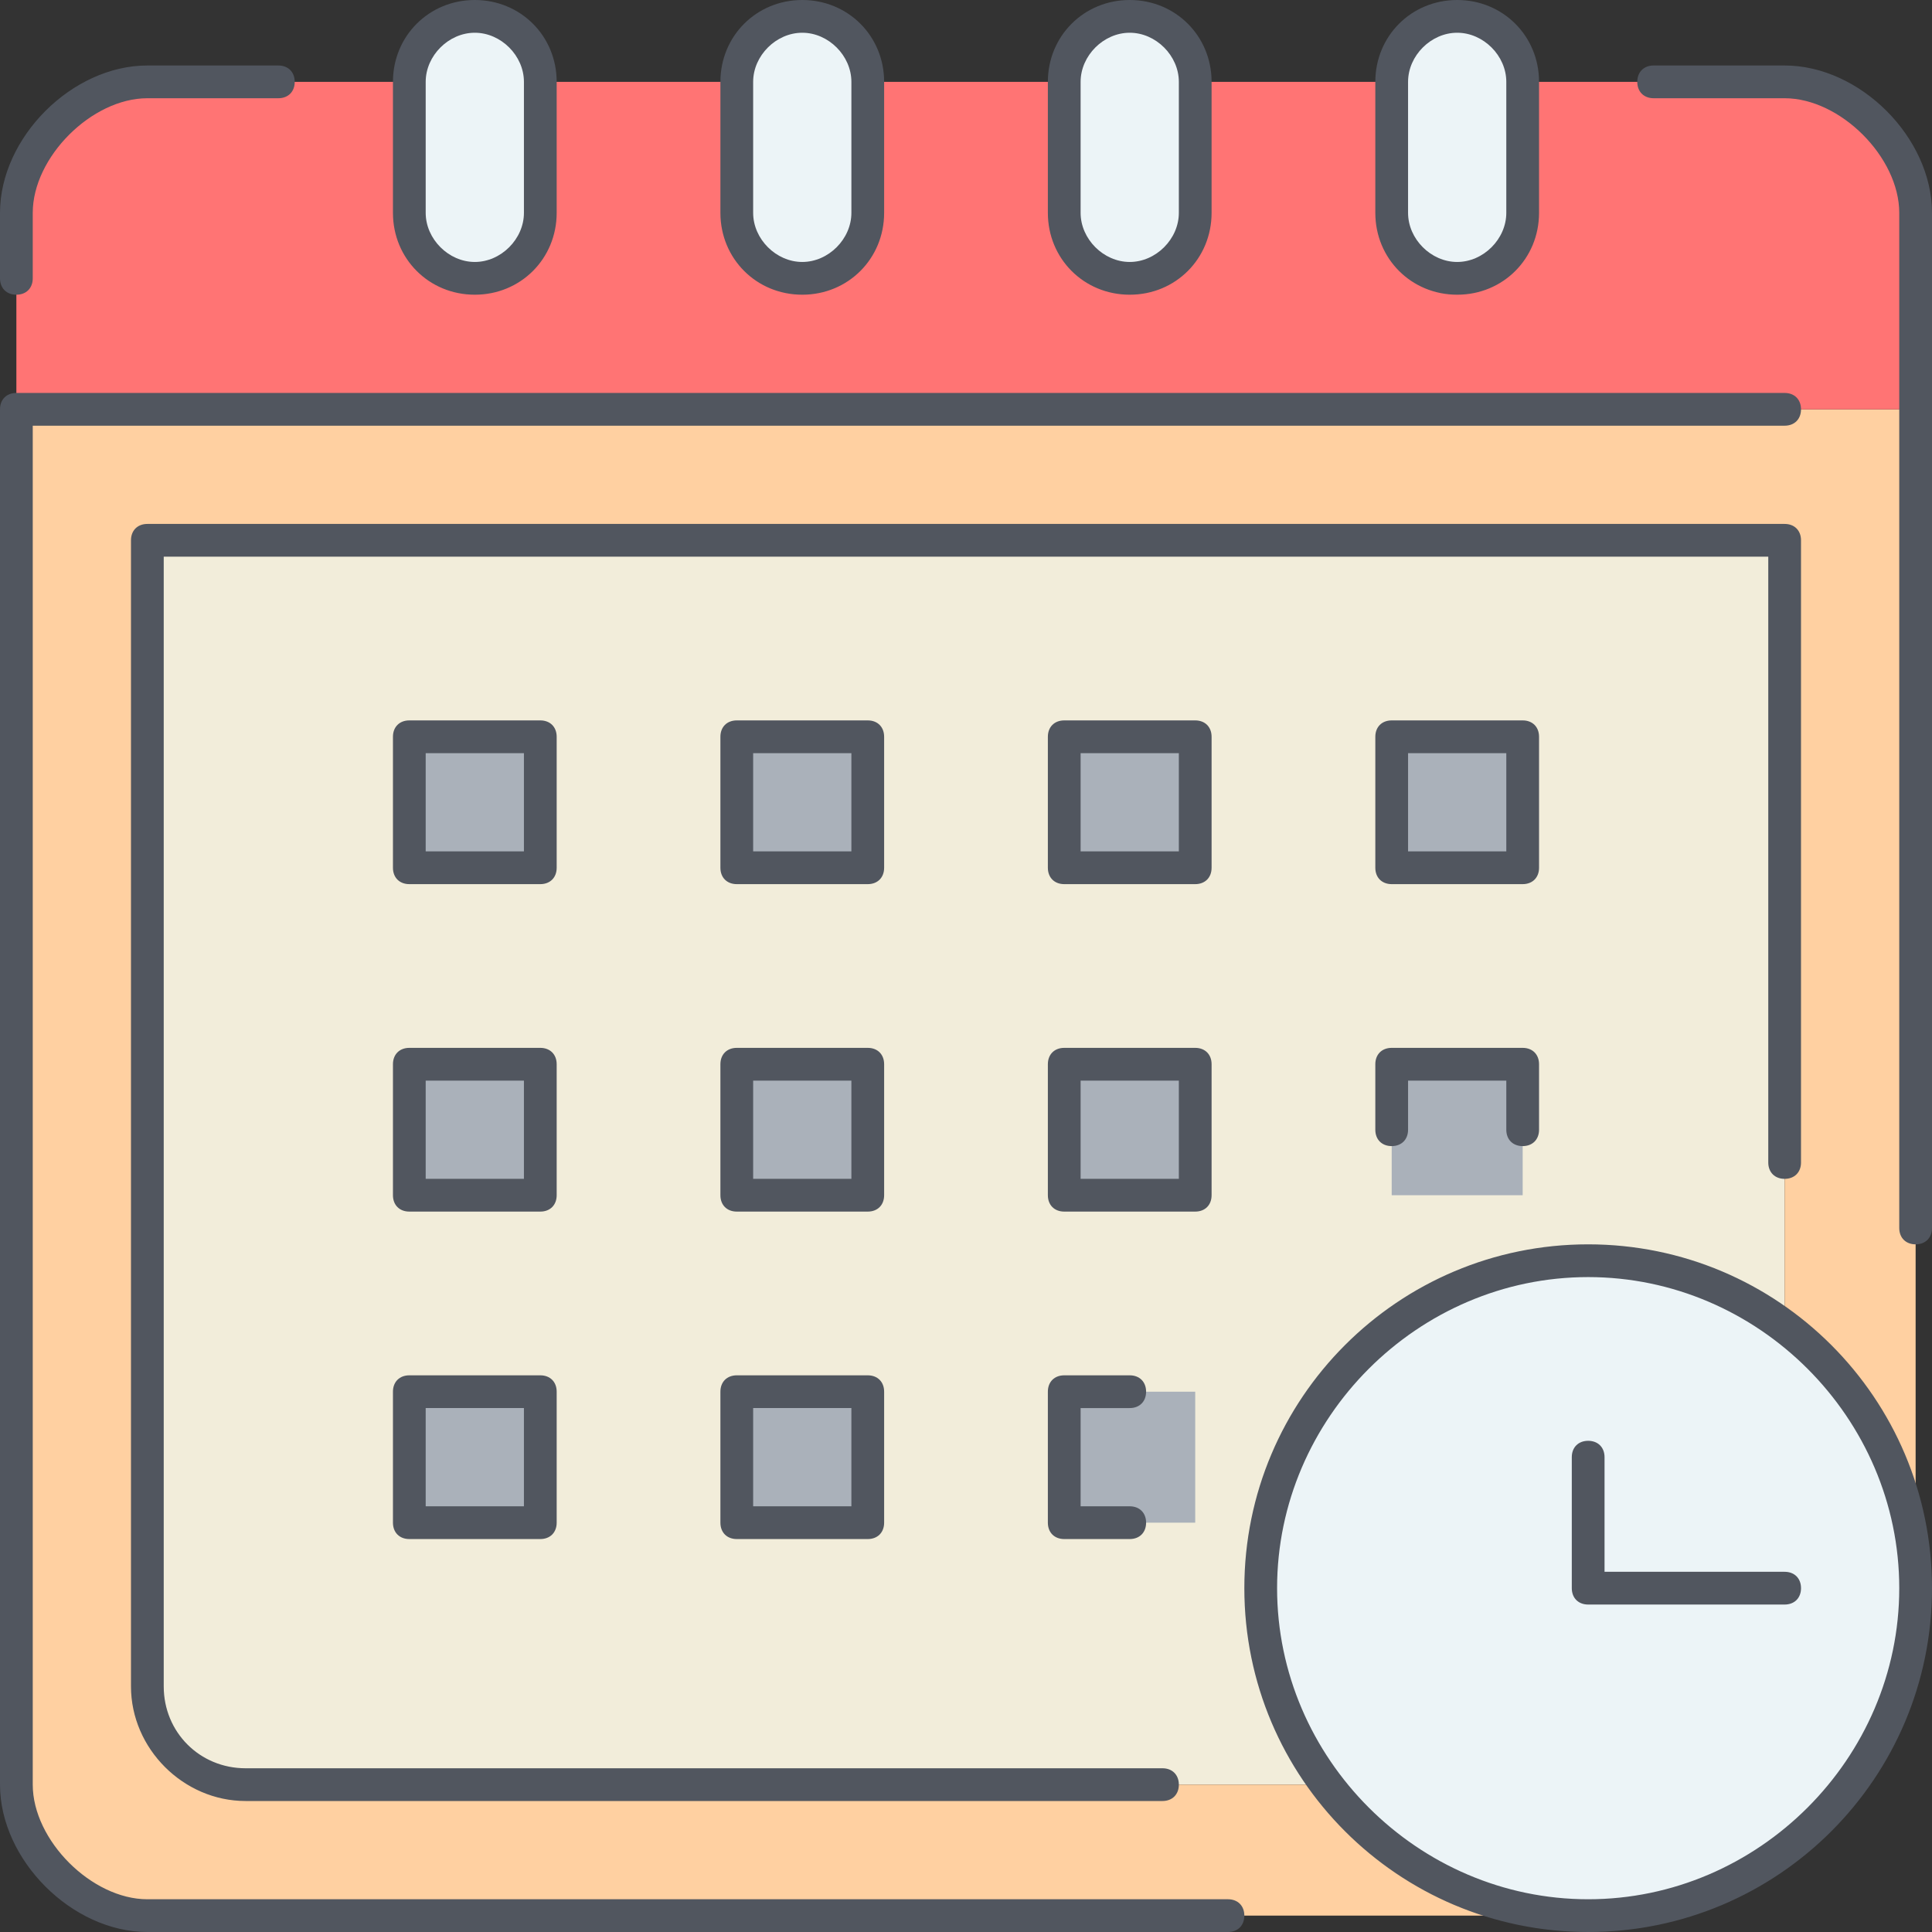 <?xml version="1.0" encoding="iso-8859-1"?>
<!-- Generator: Adobe Illustrator 19.0.0, SVG Export Plug-In . SVG Version: 6.00 Build 0)  -->
<svg version="1.1" id="Layer_1" xmlns="http://www.w3.org/2000/svg" xmlns:xlink="http://www.w3.org/1999/xlink" x="0px" y="0px"
	 viewBox="0 0 503.467 503.467" style="enable-background:new 0 0 503.467 503.467;" xml:space="preserve">
<rect x="0" y="0" width="503.467" height="503.467" fill="#333333" stroke="none"/>
<g transform="translate(1 1)">
	<path style="fill:#F2EDDA;" d="M412.867,327.533c-46.933,0-85.333,38.4-85.333,85.333c0,19.627,6.827,36.693,17.067,51.2H63
		c-14.507,0-25.6-11.093-25.6-25.6V139.8h426.667v204.8C449.56,334.36,431.64,327.533,412.867,327.533L412.867,327.533z"/>
	<path style="fill:#AAB1BA;" d="M276.333,225.133h34.133V191h-34.133V225.133z M105.667,395.8H139.8v-34.133h-34.133V395.8z
		 M105.667,310.467H139.8v-34.133h-34.133V310.467z M105.667,225.133H139.8V191h-34.133V225.133z M276.333,395.8h34.133v-34.133
		h-34.133V395.8z M276.333,310.467h34.133v-34.133h-34.133V310.467z M361.667,310.467H395.8v-34.133h-34.133V310.467z
		 M361.667,225.133H395.8V191h-34.133V225.133z M191,395.8h34.133v-34.133H191V395.8z M191,310.467h34.133v-34.133H191V310.467z
		 M191,225.133h34.133V191H191V225.133z"/>
	<path style="fill:#ECF4F7;" d="M139.8,20.333v34.133c0,9.387-7.68,17.067-17.067,17.067c-4.267,0-8.533-1.707-11.947-5.12
		c-3.413-3.413-5.12-7.68-5.12-11.947V20.333c0-9.387,7.68-17.067,17.067-17.067c4.267,0,8.533,1.707,11.947,5.12
		C138.093,11.8,139.8,16.067,139.8,20.333z M395.8,20.333v34.133c0,9.387-7.68,17.067-17.067,17.067
		c-5.12,0-9.387-1.707-11.947-5.12c-3.413-3.413-5.12-7.68-5.12-11.947V20.333c0-9.387,7.68-17.067,17.067-17.067
		c5.12,0,9.387,1.707,11.947,5.12C394.093,11.8,395.8,16.067,395.8,20.333z M310.467,20.333v34.133
		c0,9.387-7.68,17.067-17.067,17.067c-5.12,0-9.387-1.707-11.947-5.12c-3.413-3.413-5.12-7.68-5.12-11.947V20.333
		c0-9.387,7.68-17.067,17.067-17.067c5.12,0,9.387,1.707,11.947,5.12C308.76,11.8,310.467,16.067,310.467,20.333z M225.133,20.333
		v34.133c0,9.387-7.68,17.067-17.067,17.067c-5.12,0-9.387-1.707-11.947-5.12C192.707,63,191,58.733,191,54.467V20.333
		c0-9.387,7.68-17.067,17.067-17.067c5.12,0,9.387,1.707,11.947,5.12C223.427,11.8,225.133,16.067,225.133,20.333z"/>
	<path style="fill:#FFD0A1;" d="M498.2,105.667v307.2c0-28.16-13.653-52.907-34.133-68.267V139.8H37.4v298.667
		c0,14.507,11.093,25.6,25.6,25.6h281.6c15.36,20.48,40.107,34.133,68.267,34.133H37.4c-17.067,0-34.133-17.067-34.133-34.133
		v-358.4H498.2z"/>
	<path style="fill:#FF7474;" d="M498.2,54.467v51.2H3.267v-51.2c0-17.067,17.067-34.133,34.133-34.133h68.267v34.133
		c0,4.267,1.707,8.533,5.12,11.947c3.413,3.413,7.68,5.12,11.947,5.12c9.387,0,17.067-7.68,17.067-17.067V20.333H191v34.133
		c0,4.267,1.707,8.533,5.12,11.947c3.413,3.413,7.68,5.12,11.947,5.12c9.387,0,17.067-7.68,17.067-17.067V20.333h51.2v34.133
		c0,4.267,1.707,8.533,5.12,11.947c3.413,3.413,7.68,5.12,11.947,5.12c9.387,0,17.067-7.68,17.067-17.067V20.333h51.2v34.133
		c0,4.267,1.707,8.533,5.12,11.947c3.413,3.413,7.68,5.12,11.947,5.12c9.387,0,17.067-7.68,17.067-17.067V20.333h68.267
		C481.133,20.333,498.2,37.4,498.2,54.467"/>
	<path style="fill:#ECF4F7;" d="M464.067,344.6c20.48,15.36,34.133,40.107,34.133,68.267c0,46.933-38.4,85.333-85.333,85.333
		c-28.16,0-52.907-13.653-68.267-34.133c-11.093-14.507-17.067-32.427-17.067-51.2c0-46.933,38.4-85.333,85.333-85.333
		C431.64,327.533,449.56,334.36,464.067,344.6"/>
</g>
<path style="fill:#51565F;" d="M413.867,503.467c-49.493,0-89.6-40.107-89.6-89.6s40.107-89.6,89.6-89.6s89.6,40.107,89.6,89.6
	S463.36,503.467,413.867,503.467z M413.867,332.8c-44.373,0-81.067,36.693-81.067,81.067s36.693,81.067,81.067,81.067
	s81.067-36.693,81.067-81.067S458.24,332.8,413.867,332.8z M320,503.467H38.4c-19.627,0-38.4-18.773-38.4-38.4v-358.4
	c0-2.56,1.707-4.267,4.267-4.267h460.8c2.56,0,4.267,1.707,4.267,4.267s-1.707,4.267-4.267,4.267H8.533v354.133
	c0,14.507,15.36,29.867,29.867,29.867H320c2.56,0,4.267,1.707,4.267,4.267C324.267,501.76,322.56,503.467,320,503.467z
	 M302.933,469.333H64c-16.213,0-29.867-13.653-29.867-29.867V140.8c0-2.56,1.707-4.267,4.267-4.267h426.667
	c2.56,0,4.267,1.707,4.267,4.267v162.133c0,2.56-1.707,4.267-4.267,4.267s-4.267-1.707-4.267-4.267V145.067H42.667v294.4
	c0,11.947,9.387,21.333,21.333,21.333h238.933c2.56,0,4.267,1.707,4.267,4.267C307.2,467.627,305.493,469.333,302.933,469.333z
	 M465.067,418.133h-51.2c-2.56,0-4.267-1.707-4.267-4.267v-34.133c0-2.56,1.707-4.267,4.267-4.267s4.267,1.707,4.267,4.267V409.6
	h46.933c2.56,0,4.267,1.707,4.267,4.267C469.333,416.427,467.627,418.133,465.067,418.133z M294.4,401.067h-17.067
	c-2.56,0-4.267-1.707-4.267-4.267v-34.133c0-2.56,1.707-4.267,4.267-4.267H294.4c2.56,0,4.267,1.707,4.267,4.267
	s-1.707,4.267-4.267,4.267h-12.8v25.6h12.8c2.56,0,4.267,1.707,4.267,4.267S296.96,401.067,294.4,401.067z M226.133,401.067H192
	c-2.56,0-4.267-1.707-4.267-4.267v-34.133c0-2.56,1.707-4.267,4.267-4.267h34.133c2.56,0,4.267,1.707,4.267,4.267V396.8
	C230.4,399.36,228.693,401.067,226.133,401.067z M196.267,392.533h25.6v-25.6h-25.6V392.533z M140.8,401.067h-34.133
	c-2.56,0-4.267-1.707-4.267-4.267v-34.133c0-2.56,1.707-4.267,4.267-4.267H140.8c2.56,0,4.267,1.707,4.267,4.267V396.8
	C145.067,399.36,143.36,401.067,140.8,401.067z M110.933,392.533h25.6v-25.6h-25.6V392.533z M499.2,324.267
	c-2.56,0-4.267-1.707-4.267-4.267V55.467c0-14.507-15.36-29.867-29.867-29.867h-34.133c-2.56,0-4.267-1.707-4.267-4.267
	s1.707-4.267,4.267-4.267h34.133c19.627,0,38.4,18.773,38.4,38.4V320C503.467,322.56,501.76,324.267,499.2,324.267z
	 M311.467,315.733h-34.133c-2.56,0-4.267-1.707-4.267-4.267v-34.133c0-2.56,1.707-4.267,4.267-4.267h34.133
	c2.56,0,4.267,1.707,4.267,4.267v34.133C315.733,314.027,314.027,315.733,311.467,315.733z M281.6,307.2h25.6v-25.6h-25.6V307.2z
	 M226.133,315.733H192c-2.56,0-4.267-1.707-4.267-4.267v-34.133c0-2.56,1.707-4.267,4.267-4.267h34.133
	c2.56,0,4.267,1.707,4.267,4.267v34.133C230.4,314.027,228.693,315.733,226.133,315.733z M196.267,307.2h25.6v-25.6h-25.6V307.2z
	 M140.8,315.733h-34.133c-2.56,0-4.267-1.707-4.267-4.267v-34.133c0-2.56,1.707-4.267,4.267-4.267H140.8
	c2.56,0,4.267,1.707,4.267,4.267v34.133C145.067,314.027,143.36,315.733,140.8,315.733z M110.933,307.2h25.6v-25.6h-25.6V307.2z
	 M396.8,298.667c-2.56,0-4.267-1.707-4.267-4.267v-12.8h-25.6v12.8c0,2.56-1.707,4.267-4.267,4.267s-4.267-1.707-4.267-4.267
	v-17.067c0-2.56,1.707-4.267,4.267-4.267H396.8c2.56,0,4.267,1.707,4.267,4.267V294.4C401.067,296.96,399.36,298.667,396.8,298.667z
	 M396.8,230.4h-34.133c-2.56,0-4.267-1.707-4.267-4.267V192c0-2.56,1.707-4.267,4.267-4.267H396.8c2.56,0,4.267,1.707,4.267,4.267
	v34.133C401.067,228.693,399.36,230.4,396.8,230.4z M366.933,221.867h25.6v-25.6h-25.6V221.867z M311.467,230.4h-34.133
	c-2.56,0-4.267-1.707-4.267-4.267V192c0-2.56,1.707-4.267,4.267-4.267h34.133c2.56,0,4.267,1.707,4.267,4.267v34.133
	C315.733,228.693,314.027,230.4,311.467,230.4z M281.6,221.867h25.6v-25.6h-25.6V221.867z M226.133,230.4H192
	c-2.56,0-4.267-1.707-4.267-4.267V192c0-2.56,1.707-4.267,4.267-4.267h34.133c2.56,0,4.267,1.707,4.267,4.267v34.133
	C230.4,228.693,228.693,230.4,226.133,230.4z M196.267,221.867h25.6v-25.6h-25.6V221.867z M140.8,230.4h-34.133
	c-2.56,0-4.267-1.707-4.267-4.267V192c0-2.56,1.707-4.267,4.267-4.267H140.8c2.56,0,4.267,1.707,4.267,4.267v34.133
	C145.067,228.693,143.36,230.4,140.8,230.4z M110.933,221.867h25.6v-25.6h-25.6V221.867z M379.733,76.8
	c-11.947,0-21.333-9.387-21.333-21.333V21.333C358.4,9.387,367.787,0,379.733,0c11.947,0,21.333,9.387,21.333,21.333v34.133
	C401.067,67.413,391.68,76.8,379.733,76.8z M379.733,8.533c-6.827,0-12.8,5.973-12.8,12.8v34.133c0,6.827,5.973,12.8,12.8,12.8
	c6.827,0,12.8-5.973,12.8-12.8V21.333C392.533,14.507,386.56,8.533,379.733,8.533z M294.4,76.8
	c-11.947,0-21.333-9.387-21.333-21.333V21.333C273.067,9.387,282.453,0,294.4,0c11.947,0,21.333,9.387,21.333,21.333v34.133
	C315.733,67.413,306.347,76.8,294.4,76.8z M294.4,8.533c-6.827,0-12.8,5.973-12.8,12.8v34.133c0,6.827,5.973,12.8,12.8,12.8
	s12.8-5.973,12.8-12.8V21.333C307.2,14.507,301.227,8.533,294.4,8.533z M209.067,76.8c-11.947,0-21.333-9.387-21.333-21.333V21.333
	C187.733,9.387,197.12,0,209.067,0C221.013,0,230.4,9.387,230.4,21.333v34.133C230.4,67.413,221.013,76.8,209.067,76.8z
	 M209.067,8.533c-6.827,0-12.8,5.973-12.8,12.8v34.133c0,6.827,5.973,12.8,12.8,12.8s12.8-5.973,12.8-12.8V21.333
	C221.867,14.507,215.893,8.533,209.067,8.533z M123.733,76.8c-11.947,0-21.333-9.387-21.333-21.333V21.333
	C102.4,9.387,111.787,0,123.733,0c11.947,0,21.333,9.387,21.333,21.333v34.133C145.067,67.413,135.68,76.8,123.733,76.8z
	 M123.733,8.533c-6.827,0-12.8,5.973-12.8,12.8v34.133c0,6.827,5.973,12.8,12.8,12.8c6.827,0,12.8-5.973,12.8-12.8V21.333
	C136.533,14.507,130.56,8.533,123.733,8.533z M4.267,76.8C1.707,76.8,0,75.093,0,72.533V55.467c0-19.627,18.773-38.4,38.4-38.4
	h34.133c2.56,0,4.267,1.707,4.267,4.267S75.093,25.6,72.533,25.6H38.4c-14.507,0-29.867,15.36-29.867,29.867v17.067
	C8.533,75.093,6.827,76.8,4.267,76.8z"/>
<g>
</g>
<g>
</g>
<g>
</g>
<g>
</g>
<g>
</g>
<g>
</g>
<g>
</g>
<g>
</g>
<g>
</g>
<g>
</g>
<g>
</g>
<g>
</g>
<g>
</g>
<g>
</g>
<g>
</g>
</svg>
